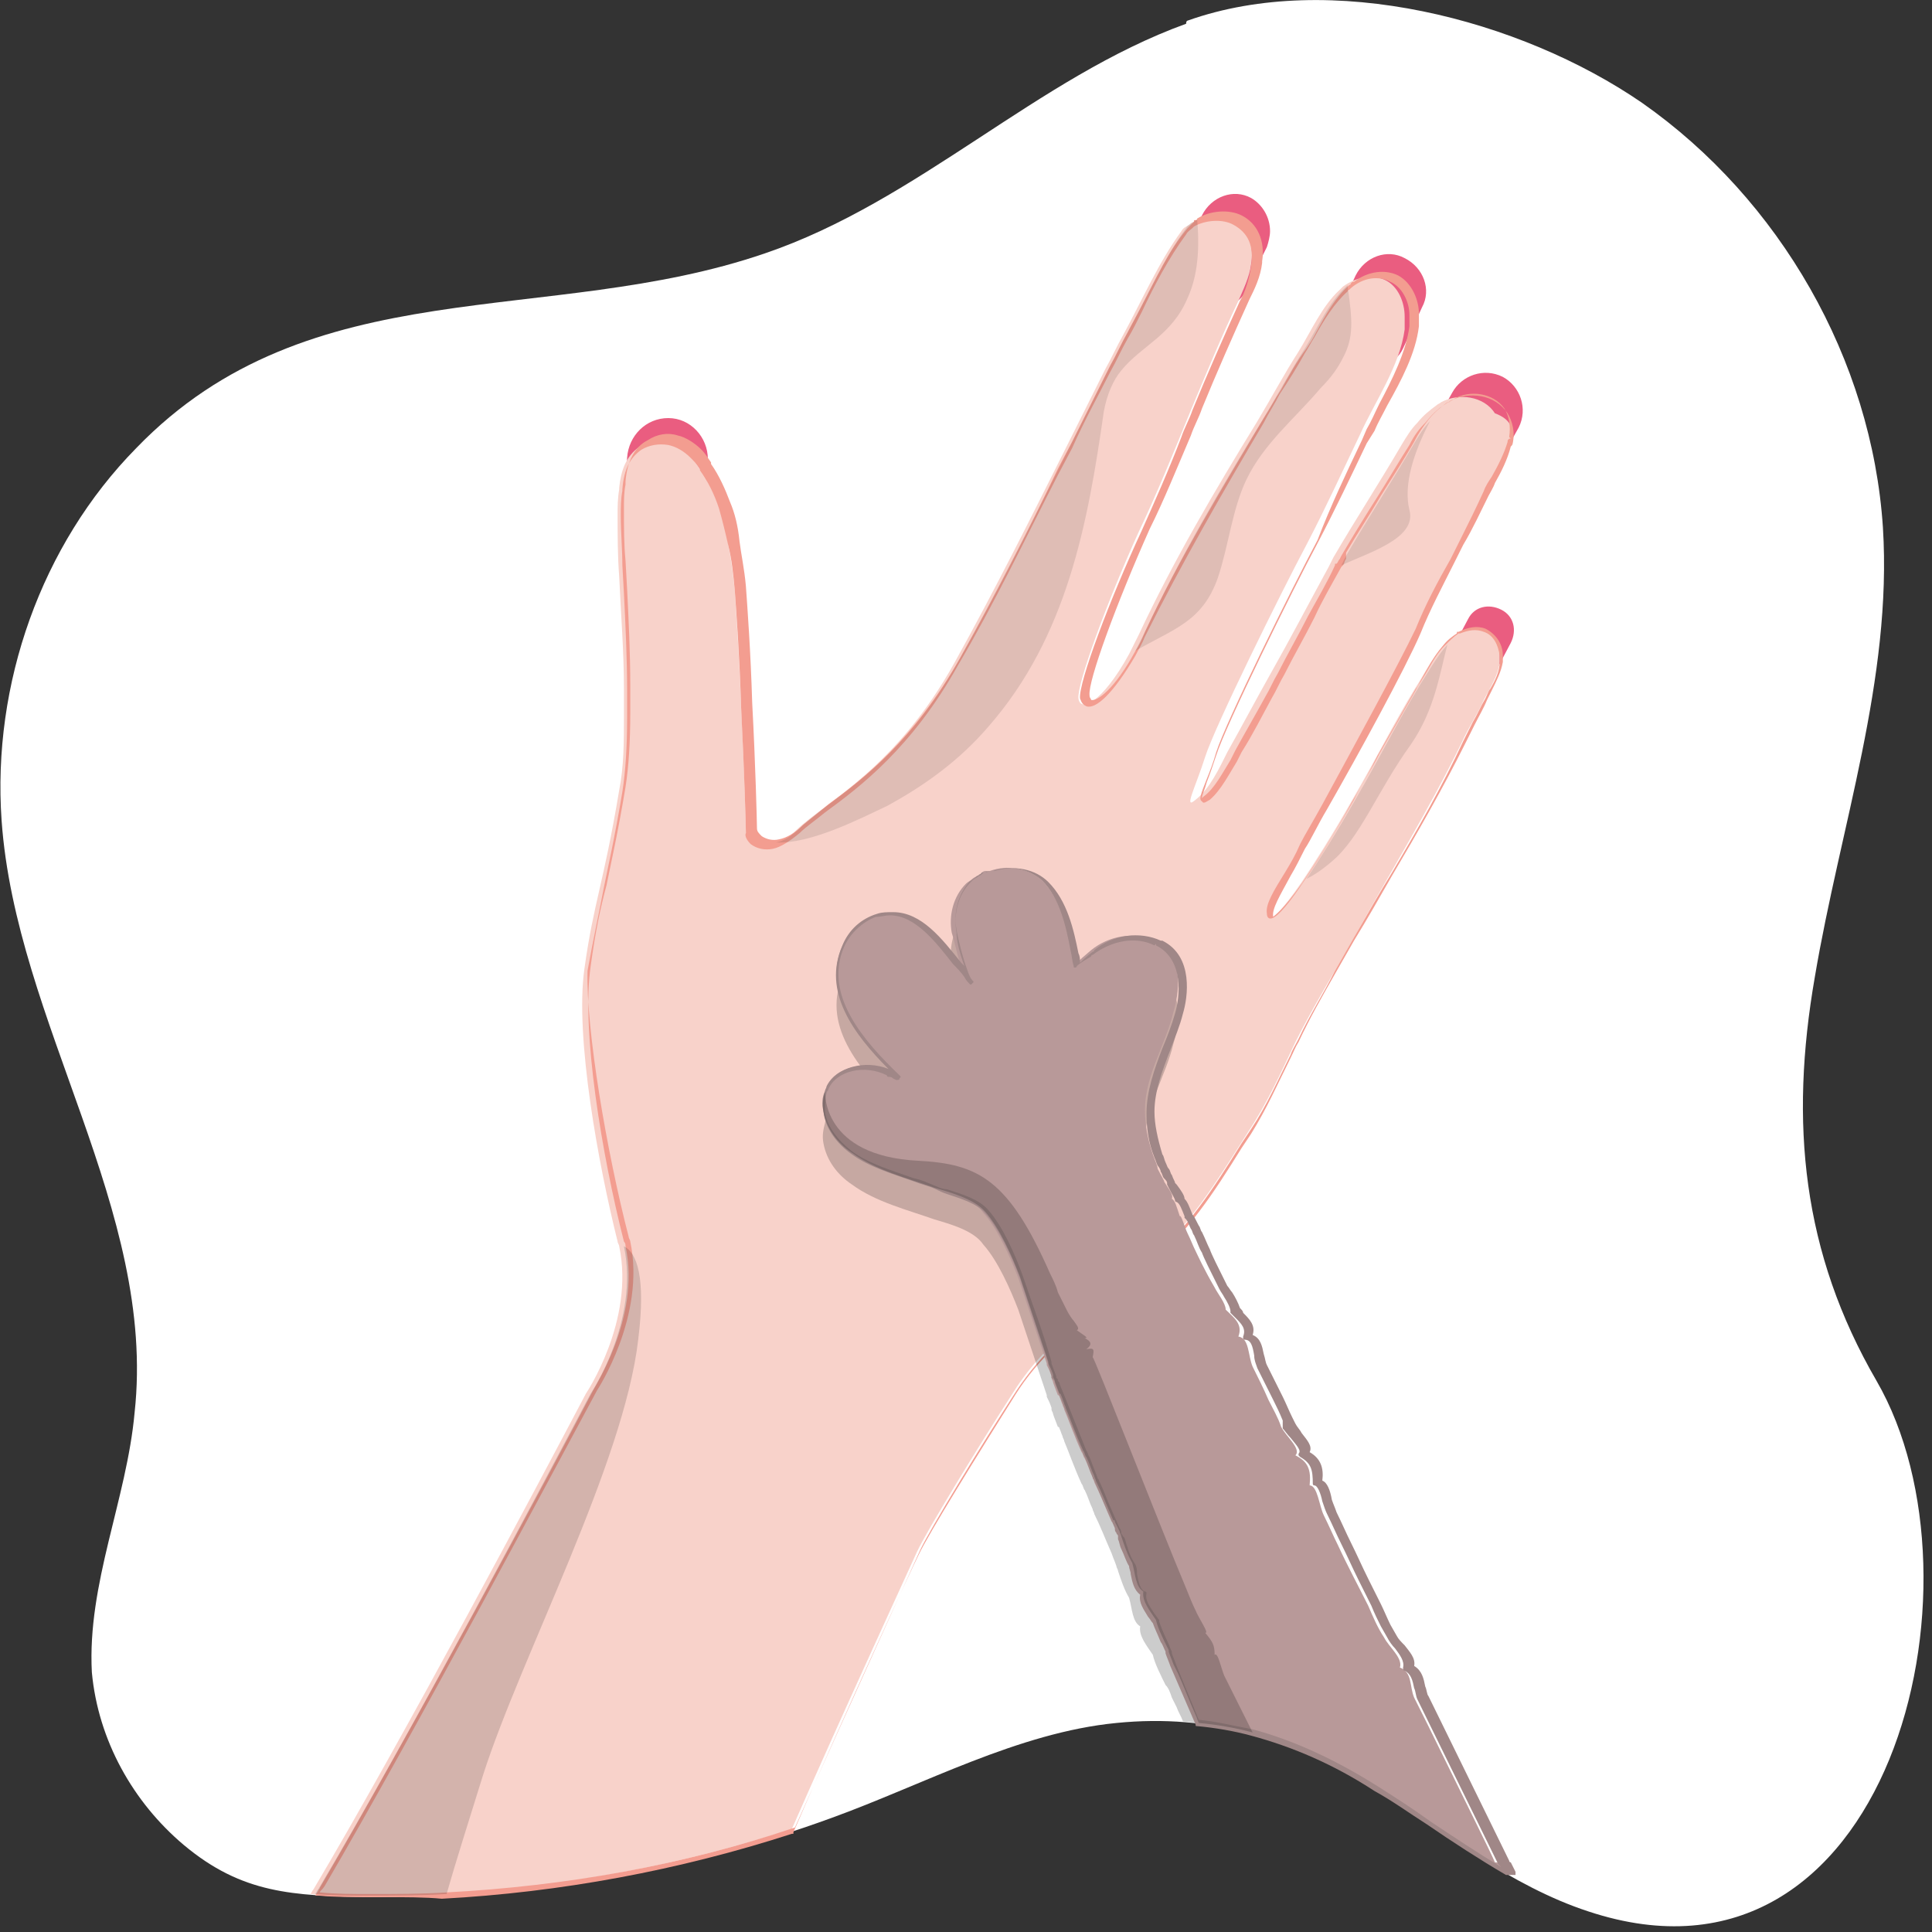 <?xml version="1.0" encoding="UTF-8"?> <!-- Generator: Adobe Illustrator 26.0.1, SVG Export Plug-In . SVG Version: 6.00 Build 0) --> <svg xmlns="http://www.w3.org/2000/svg" xmlns:xlink="http://www.w3.org/1999/xlink" id="Слой_1" x="0px" y="0px" viewBox="0 0 122 122" style="enable-background:new 0 0 122 122;" xml:space="preserve"><rect x="0" y="0" width="122" height="122" fill="#333333" stroke="none"/> <style type="text/css"> .st0{fill:#FFFFFF;} .st1{fill:#EA5D80;} .st2{fill:#F8D2CA;} .st3{fill:#F39D90;} .st4{opacity:0.15;enable-background:new ;} .st5{opacity:0.2;enable-background:new ;} .st6{fill:#B89999;} .st7{fill:#A08787;} .st8{opacity:0.5;} </style> <path class="st0" d="M75,1.3c9-3.2,21-0.1,28.7,5.2c8.7,6.1,14.5,16.2,15.2,26.8c0.6,9.6-2.7,18.9-4.3,28.4 c-1.6,9.2-0.8,17.4,3.9,25.5c7.4,12.8,0.8,39.8-18.2,33.5c-4.9-1.6-9.1-5-13.5-7.7c-5.1-3.2-10.3-4.8-16.3-4.2 c-6.2,0.6-12.2,3.9-18,6c-9.3,3.4-19.3,5-29.2,5c-4.8-0.1-8-0.2-11.7-3.3c-3.2-2.7-5.4-6.6-5.8-10.9C5.5,100,8,94.7,8.5,89.2 C9.9,76.4,1,64.6,0.1,51.8c-0.6-8.6,2.5-17.4,8.5-23.5c11-11.4,26-7.6,39.7-12.3c9.7-3.3,17.2-11.1,26.6-14.5 C74.9,1.3,75,1.3,75,1.3z"></path> <path class="st1" d="M80.2,14.6c0,0.3-0.1,0.7-0.2,1l-0.5,1l-0.7,1.6c-0.6,1.2-2,1.7-3.1,1.1c-0.2-0.1-0.4-0.3-0.6-0.4 c-0.7-0.7-0.9-1.8-0.5-2.7l1-2.1l0.1-0.1l0.2-0.4c0.6-1.2,2-1.7,3.1-1.1C79.7,12.9,80.2,13.7,80.2,14.6z"></path> <path class="st1" d="M85.5,23.1c-1.2-0.6-1.7-2-1.1-3.1l1.2-2.6c0.6-1.2,2-1.7,3.1-1.1c1.2,0.6,1.7,2,1.1,3.1L88.6,22 C88.1,23.1,86.6,23.6,85.5,23.1z"></path> <path class="st1" d="M91.3,30.5c-1.1-0.6-1.6-2-1-3.2l1.4-2.5c0.6-1.1,2-1.6,3.2-1c1.1,0.6,1.6,2,1,3.2l-1.4,2.5 C93.9,30.7,92.5,31.1,91.3,30.5z"></path> <path class="st1" d="M92.4,42.9c-0.8-0.4-1-1.4-0.6-2.1l0.9-1.7c0.4-0.8,1.3-1,2.1-0.6c0.8,0.4,1,1.3,0.6,2.1l-0.9,1.7 C94.1,43.1,93.1,43.3,92.4,42.9z"></path> <path class="st1" d="M42,33.3c-1.4-0.1-2.5-1.2-2.5-2.6l0.1-1.8c0.1-1.4,1.2-2.5,2.6-2.5s2.5,1.2,2.5,2.6l-0.1,1.8 C44.6,32.3,43.4,33.4,42,33.3z"></path> <path class="st2" d="M95.4,27.8C95.4,27.8,95.4,27.8,95.4,27.8c0,0.1,0,0.2-0.1,0.3c-0.3,1.1-0.9,2.1-1.4,3.1c-0.5,1-1,2.1-1.6,3.1 c-0.9,1.8-1.9,3.7-2.8,5.6c-1.3,3-5.9,11.2-7.2,13.6c-1.3,2.4-2.1,3.6-2.1,4.3c0,0.4,0.7-0.2,2-2.1c0.8-1.2,1.9-2.9,3.2-5.2 c1.4-2.4,2.6-4.8,4-7.1c0.4-0.6,1-1.8,1.7-2.6c0.3-0.3,0.6-0.6,0.9-0.8c0,0,0,0,0,0c0.5-0.3,1.1-0.4,1.7-0.2c0.6,0.3,1,0.9,1,1.6v0 c0,0.1,0,0.3,0,0.4c-0.1,0.9-0.6,1.6-1,2.4c-0.4,0.9-1,1.8-1.4,2.7c-2.1,4.3-4.6,8.3-6.9,12.5c-1.2,2.1-2.5,4.2-3.6,6.4 c-0.9,1.9-1.8,3.9-3,5.7c-2.1,3.3-3.6,5.8-6.5,8.4c-2.9,2.7-6.1,4.5-8.3,8c-2.2,3.4-5.5,8.8-6.1,10.1c-0.4,0.9-4.7,10.2-7.9,17.5 c-7.1,2.3-14.6,3.7-22.1,4.1c-1.6,0.1-3.2,0.1-4.9,0.1c-1.2,0-2.4,0-3.4-0.1c0.1-0.1,0.1-0.2,0.2-0.3c5.7-9.6,14.3-25.8,17.2-31.3 c0,0,3.1-4.6,2.1-9.3c0-0.1-0.1-0.2-0.1-0.3c-1.2-4.8-2.7-12.9-2.1-17.2c0.6-4.3,1.2-5.3,2.2-11.3c0.3-1.5,0.3-3.1,0.3-4.7 c0-0.6,0-1.1,0-1.7c0-2.4-0.2-4.8-0.3-7.1c-0.1-1.3-0.1-2.6-0.1-3.9c0-0.5,0-1,0.1-1.6c0,0,0-0.1,0-0.1c0,0,0,0,0,0 c0.1-1,0.4-2,1.3-2.6c0.5-0.3,1.2-0.5,1.8-0.3c0.6,0.1,1,0.5,1.4,0.9c0.2,0.2,0.4,0.5,0.6,0.8c0.5,0.8,0.9,1.6,1.2,2.4 c0.3,0.8,0.5,1.6,0.6,2.5c0.2,0.9,0.3,1.9,0.4,2.8c0.1,1.6,0.3,4.5,0.4,7.4c0.2,3.8,0.3,7.5,0.3,7.9c0,0.5,0.6,1.1,1.6,0.8 c0.5-0.1,1-0.4,1.6-1c1.9-1.8,6.3-3.9,10-10.6c2.5-4.5,4.8-9.1,7.1-13.7c0.8-1.6,1.6-3.2,2.4-4.8c0.4-0.7,0.7-1.4,1.1-2.1 c1.2-2.2,2.3-4.7,3.7-6.6c0.1-0.2,0.3-0.3,0.5-0.4c0,0,0.1-0.1,0.1-0.1c0.8-0.5,1.9-0.6,2.6-0.2c1.1,0.6,1.4,1.7,1.2,2.8v0 c-0.1,0.8-0.5,1.6-0.8,2.3c-1,2.1-2,4.5-3,6.9c-1.1,2.7-2.2,5.4-3.3,7.7c-2,4.4-3.9,9.6-3.8,10.5c0.1,0.9,1.5,0.3,3.2-2.8 c0.2-0.4,0.4-0.8,0.6-1.2c2.2-4.7,4.8-9.1,7.5-13.5c0.9-1.5,1.7-3,2.6-4.4c0.8-1.3,1.5-2.9,2.6-3.9c0,0,0.1-0.1,0.1-0.1 c0,0,0.1-0.1,0.1-0.1c0,0,0,0,0,0c0.8-0.6,1.9-0.8,2.7-0.4c0.8,0.4,1.2,1.4,1.2,2.3c0,0.3,0,0.5,0,0.8v0c-0.3,2.3-1.9,4.6-2.8,6.6 c-1.1,2.3-2.2,4.7-3.4,7c-1.6,3-5.8,11.5-6.4,13.4c-0.6,1.9-1.4,3.4-0.6,2.7c0.9-0.7,1.5-2,2-3c0.9-1.6,1.8-3.3,2.7-4.9 c1.3-2.3,2.5-4.6,3.7-6.8c0.1-0.2,0.2-0.4,0.3-0.6c1.4-2.4,2.9-4.7,4.3-7.1c0.3-0.5,0.6-1,1-1.4c0.4-0.5,0.8-0.8,1.2-1.1 c0,0,0,0,0,0c0.1-0.1,0.2-0.1,0.3-0.2c1.1-0.6,2.7-0.4,3.4,0.7C95.5,26.5,95.6,27.2,95.4,27.8z"></path> <path class="st3" d="M24.2,119.8c-0.3,0-0.5,0-0.7,0c-1.2,0-2.4,0-3.4-0.1l-0.2,0l0.2-0.3c0-0.1,0.1-0.1,0.1-0.2 c5.8-9.9,14.7-26.5,17.2-31.3c0-0.1,3.1-4.7,2.1-9.2c0-0.1,0-0.2-0.1-0.3v0C38,72.9,36.7,65.1,37.3,61c0.3-2.2,0.6-3.6,1-5.1 c0.3-1.5,0.7-3.2,1.2-6.2c0.2-1.3,0.3-2.8,0.3-4.7c0-0.6,0-1.1,0-1.7c0-2.1-0.1-4.1-0.2-6.1l-0.1-1.8c-0.1-1-0.1-2.1-0.1-3.2v-0.1 c0-0.5,0-1,0.1-1.5l0-0.1c0,0,0-0.1,0-0.1v0c0.1-1.3,0.6-2.2,1.4-2.6c0.6-0.4,1.3-0.5,1.9-0.3c0.5,0.1,1.1,0.5,1.5,0.9 c0.2,0.2,0.4,0.5,0.6,0.8l0,0.1c0.5,0.7,0.9,1.6,1.2,2.4c0.3,0.7,0.5,1.5,0.6,2.5c0.1,0.8,0.3,1.7,0.4,2.8c0.1,1.4,0.3,4.1,0.4,7.4 c0.2,3.7,0.3,7.5,0.3,7.9c0,0.2,0.1,0.3,0.3,0.5c0.3,0.2,0.7,0.3,1.1,0.2h0c0.5-0.1,1-0.4,1.5-0.9c0.5-0.4,1-0.8,1.6-1.3 c2.2-1.6,5.4-4.1,8.3-9.2c2.2-3.9,4.3-8,6.2-12l0.9-1.7c0.9-1.8,1.7-3.4,2.4-4.8c0.4-0.7,0.7-1.4,1.1-2.1c0.3-0.6,0.6-1.1,0.9-1.7 c0.9-1.7,1.7-3.5,2.9-4.9c0.1-0.1,0.3-0.3,0.4-0.4v-0.1h0.1c0,0,0.1,0,0.1-0.1c0.8-0.5,2-0.6,2.8-0.2c1,0.5,1.5,1.6,1.3,2.9 c0,0,0,0,0,0.1c-0.1,0.9-0.5,1.7-0.8,2.3c-1,2.2-2.1,4.7-3,6.9c-0.2,0.6-0.5,1.1-0.7,1.7c-0.9,2.1-1.7,4.1-2.6,5.9 c-2.1,4.7-3.9,9.6-3.8,10.5c0,0.2,0.1,0.2,0.1,0.3c0.4,0.1,1.5-0.7,2.8-3.1c0.2-0.3,0.4-0.7,0.6-1.2c2.2-4.7,4.9-9.1,7.5-13.5 c0.4-0.6,0.7-1.2,1.1-1.8c0.5-0.9,1-1.8,1.6-2.6c0.2-0.3,0.4-0.6,0.6-1c0.6-1.1,1.2-2.2,2.1-3c0.1,0,0.1-0.1,0.1-0.1 c0,0,0,0,0.1-0.1l0.1,0c0.9-0.7,2-0.8,2.8-0.4c0.9,0.5,1.3,1.6,1.3,2.4c0,0.3,0,0.5,0,0.8v0c-0.2,1.7-1.1,3.4-2,5 c-0.3,0.6-0.6,1.1-0.8,1.6L86.3,28c-1,2.1-2,4.2-3.1,6.3c-1.6,3-5.8,11.5-6.4,13.4c-0.2,0.6-0.4,1.2-0.6,1.7c-0.1,0.4-0.3,0.8-0.3,1 c0,0,0.1-0.1,0.1-0.1c0.7-0.5,1.2-1.5,1.7-2.3c0.1-0.2,0.2-0.4,0.3-0.6c0.6-1.1,1.3-2.3,1.9-3.4c0.3-0.5,0.5-1,0.8-1.5 c0.6-1.2,1.3-2.4,1.9-3.6c0.6-1.1,1.2-2.1,1.7-3.2v-0.1h0.1c0.1-0.1,0.1-0.2,0.2-0.3l0.1-0.2c0.7-1.2,1.5-2.5,2.2-3.6 c0.7-1.1,1.4-2.3,2.1-3.4c0.3-0.6,0.6-1,1-1.4c0.4-0.5,0.8-0.9,1.3-1.2l0,0c0.1-0.1,0.2-0.1,0.3-0.2c1.2-0.6,2.8-0.4,3.6,0.8 c0.3,0.5,0.5,1.2,0.3,2V28c0,0.1,0,0.1-0.1,0.2c-0.2,0.8-0.6,1.6-1,2.3c-0.1,0.3-0.3,0.6-0.4,0.8c-0.5,1-1,2.1-1.6,3.1 c-0.2,0.4-0.4,0.8-0.6,1.2c-0.7,1.4-1.5,2.9-2.1,4.4c-1,2.3-3.9,7.6-5.9,11.1c-0.6,1-1,1.9-1.4,2.5c-0.3,0.6-0.6,1.2-0.9,1.7 c-0.7,1.3-1.2,2.1-1.1,2.6c0.1-0.1,0.6-0.4,1.8-2.1c0.9-1.3,2-3,3.2-5.2c0.6-1,1.1-1.9,1.6-2.9c0.8-1.4,1.6-2.8,2.4-4.2 c0.1-0.1,0.2-0.3,0.3-0.5c0.4-0.7,0.8-1.5,1.4-2.2c0.3-0.4,0.6-0.6,0.9-0.8v-0.1h0.1c0.6-0.3,1.2-0.4,1.7-0.2 c0.6,0.3,1.1,0.9,1.1,1.7v0c0,0.1,0,0.3,0,0.4c-0.1,0.6-0.4,1.2-0.7,1.8c-0.1,0.2-0.2,0.4-0.3,0.6c-0.2,0.5-0.5,1-0.8,1.6 c-0.2,0.4-0.4,0.8-0.6,1.2c-1.4,2.8-3,5.6-4.6,8.3c-0.8,1.4-1.6,2.8-2.4,4.1c-0.4,0.7-0.8,1.4-1.2,2.1c-0.8,1.4-1.6,2.8-2.3,4.3 c-0.2,0.3-0.3,0.6-0.5,1c-0.8,1.6-1.5,3.2-2.5,4.8l-0.6,0.9c-1.8,2.9-3.3,5.2-6,7.6c-0.9,0.8-1.8,1.6-2.7,2.3 c-2.1,1.7-4.1,3.3-5.6,5.7c-2.2,3.5-5.5,8.8-6.1,10.1c-0.4,0.8-4.7,10.1-7.9,17.5l0,0.1l-0.1,0c-7.1,2.3-14.6,3.7-22.1,4.1 C26.9,119.8,25.5,119.8,24.2,119.8z M20.2,119.5c1,0.1,2.1,0.1,3.2,0.1c1.6,0,3.3,0,4.8-0.1c7.5-0.4,14.9-1.7,22-4.1 c3.3-7.4,7.5-16.6,7.9-17.5c0.6-1.3,3.9-6.7,6.1-10.1c1.6-2.4,3.5-4,5.6-5.7c0.9-0.7,1.8-1.5,2.7-2.3c2.6-2.4,4.1-4.7,5.9-7.6 l0.6-0.9c1-1.5,1.7-3.1,2.5-4.7c0.1-0.3,0.3-0.6,0.5-1c0.7-1.5,1.6-2.9,2.3-4.3c0.4-0.7,0.8-1.4,1.2-2.1c0.8-1.4,1.6-2.8,2.4-4.1 c1.6-2.7,3.2-5.5,4.5-8.3c0.2-0.4,0.4-0.8,0.6-1.2c0.3-0.5,0.5-1,0.8-1.5c0.1-0.2,0.2-0.5,0.3-0.6c0.3-0.5,0.6-1.1,0.6-1.7 c0-0.1,0-0.3,0-0.4v0c-0.1-0.7-0.4-1.3-1-1.5c-0.5-0.2-1-0.1-1.5,0.1l-0.1,0c0,0,0,0,0,0c-0.3,0.2-0.6,0.5-0.9,0.8 c-0.6,0.6-1,1.5-1.4,2.1c-0.1,0.2-0.2,0.3-0.3,0.5c-0.8,1.4-1.6,2.8-2.4,4.2c-0.5,1-1.1,1.9-1.6,2.9c-1.2,2.1-2.3,3.9-3.2,5.2 c-1.6,2.4-2,2.3-2.1,2.3c-0.1,0-0.2-0.1-0.2-0.3c-0.1-0.6,0.4-1.4,1.2-2.7c0.3-0.5,0.6-1,0.9-1.7c0.3-0.6,0.8-1.4,1.4-2.5 c1.9-3.5,4.8-8.8,5.9-11.1c0.6-1.5,1.4-3,2.2-4.4c0.2-0.4,0.4-0.8,0.6-1.2c0.5-1,1-2,1.5-3.1c0.1-0.3,0.3-0.6,0.5-0.9 c0.4-0.7,0.8-1.5,1-2.2c0-0.1,0-0.1,0.1-0.2h0h0.1l-0.1-0.1c0.1-0.7,0-1.3-0.3-1.8c-0.7-1-2.2-1.2-3.2-0.6c-0.1,0.1-0.2,0.1-0.3,0.2 l-0.1,0c-0.4,0.3-0.8,0.6-1.2,1.1c-0.3,0.4-0.6,0.8-0.9,1.4c-0.7,1.2-1.4,2.3-2.1,3.4c-0.7,1.2-1.5,2.4-2.2,3.6L85,35.3 c-0.1,0.1-0.1,0.3-0.2,0.4l-0.1,0.1c-0.6,1.1-1.2,2.1-1.7,3.2c-0.6,1.2-1.3,2.4-1.9,3.6c-0.3,0.5-0.5,1-0.8,1.5 c-0.6,1.1-1.2,2.3-1.9,3.4c-0.1,0.2-0.2,0.4-0.3,0.6c-0.5,0.8-1,1.8-1.7,2.4c-0.2,0.1-0.4,0.3-0.5,0.1c-0.2-0.1-0.1-0.4,0.3-1.4 c0.2-0.5,0.4-1,0.6-1.7c0.6-1.9,4.8-10.4,6.4-13.4C84,32,85,29.9,86,27.8l0.3-0.7c0.3-0.5,0.5-1,0.8-1.6c0.8-1.5,1.7-3.3,1.9-4.9v0 c0-0.3,0-0.5,0-0.7c0-0.9-0.5-1.8-1.2-2.1c-0.7-0.4-1.7-0.3-2.5,0.4l0,0c0,0,0,0-0.1,0.1c-0.1,0-0.1,0.1-0.1,0.1 c-0.8,0.7-1.5,1.8-2.1,2.9c-0.2,0.3-0.4,0.7-0.6,1c-0.5,0.9-1,1.7-1.6,2.6c-0.3,0.6-0.7,1.2-1,1.8c-2.6,4.4-5.2,8.9-7.5,13.5 c-0.2,0.5-0.4,0.8-0.6,1.2c-1.4,2.4-2.5,3.4-3.1,3.2c-0.2-0.1-0.3-0.2-0.4-0.5c-0.1-1,1.9-6.3,3.9-10.6c0.8-1.8,1.7-3.8,2.5-5.9 c0.2-0.6,0.5-1.1,0.7-1.7c0.9-2.2,2-4.7,3-6.9c0.3-0.5,0.6-1.4,0.7-2.2v0c0.2-1.3-0.2-2.1-1.1-2.6c-0.7-0.4-1.8-0.3-2.5,0.1 c0,0,0,0,0,0l-0.1,0.1c-0.1,0.1-0.3,0.2-0.4,0.4c-1.1,1.5-2,3.2-2.8,4.9c-0.3,0.6-0.6,1.2-0.9,1.7c-0.4,0.7-0.7,1.4-1.1,2.1 c-0.7,1.4-1.6,3-2.4,4.8l-0.9,1.7c-2,3.9-4,8.1-6.3,12c-2.9,5.2-6.2,7.7-8.4,9.3c-0.6,0.5-1.2,0.9-1.6,1.3c-0.6,0.5-1.2,0.9-1.7,1h0 c-0.5,0.1-1,0-1.4-0.3c-0.2-0.2-0.4-0.5-0.3-0.7c0-0.4-0.1-3.9-0.3-7.9c-0.1-3.3-0.3-6-0.4-7.4c-0.1-1.1-0.2-2-0.4-2.8 c-0.2-0.9-0.4-1.7-0.6-2.4c-0.3-0.9-0.7-1.7-1.2-2.4l0-0.1c-0.2-0.3-0.4-0.5-0.6-0.7c-0.4-0.4-0.9-0.7-1.4-0.8 c-0.6-0.1-1.2,0-1.7,0.3c-0.7,0.5-1.1,1.2-1.2,2.5v0c0,0,0,0,0,0v0.1c-0.1,0.5-0.1,1.1-0.1,1.5v0.1c0,1,0.1,2.1,0.1,3.1l0.1,1.8 c0.1,2,0.2,4.1,0.2,6.1c0,0.6,0,1.1,0,1.7c0,1.9-0.1,3.4-0.3,4.7c-0.5,3-0.9,4.7-1.2,6.2c-0.3,1.6-0.6,2.9-1,5.1 C37,65,38.3,72.7,39.7,78.1v0c0,0.1,0.1,0.2,0.1,0.3c1,4.7-2.1,9.4-2.1,9.4c-2.6,4.8-11.4,21.4-17.2,31.3 C20.3,119.4,20.2,119.4,20.2,119.5z"></path> <path class="st4" d="M40.3,84.6c-0.9,7.8-7.4,20-9.8,27.5c-0.9,2.9-1.7,5.4-2.3,7.5c-1.6,0.1-3.2,0.1-4.9,0.1c-1.2,0-2.4,0-3.4-0.1 c0.1-0.1,0.1-0.2,0.2-0.3c5.7-9.6,14.3-25.8,17.2-31.3c0,0,3.1-4.6,2.1-9.3C40.2,79.1,40.8,80.6,40.3,84.6z"></path> <path class="st5" d="M93.7,117.4c-2.3-1.4-4.5-3-6.8-4.4c-3.9-2.4-7.8-3.9-12.2-4.3c-0.1-0.3-0.3-0.6-0.4-0.9 c-0.1-0.2-0.2-0.4-0.3-0.6c-0.1-0.3-0.2-0.6-0.4-0.8c-0.3-0.6-0.7-1.4-0.8-1.9c-0.4-0.6-0.9-1.2-0.8-1.8c-0.5-0.3-0.5-1.1-0.7-1.8 c-0.3-0.5-0.5-1.1-0.7-1.7c0-0.1-0.1-0.2-0.1-0.3c-0.1-0.3-0.2-0.5-0.3-0.8c-0.4-0.9-0.7-1.7-1.1-2.5c0-0.1-0.1-0.2-0.1-0.3 c-0.2-0.4-0.3-0.8-0.5-1.2c-0.1-0.1-0.1-0.3-0.2-0.4c-0.5-1.1-0.8-2-1.1-2.7c0-0.1-0.1-0.2-0.1-0.3c-0.1-0.2-0.1-0.3-0.2-0.5 c0,0,0-0.1-0.1-0.1c-0.2-0.5-0.3-0.8-0.3-0.8c0-0.1-0.1-0.2-0.1-0.3c0,0,0,0,0-0.1c-0.1-0.3-0.2-0.5-0.3-0.7c0,0,0-0.1,0-0.1 c-0.6-1.8-1.2-3.6-1.8-5.4c-0.5-1.3-1.3-3.1-2.2-4.1C61.5,77.7,60,77.3,59,77c-1.7-0.6-3.7-1.1-5.2-2.2c-0.9-0.6-1.6-1.5-1.8-2.6 c-0.1-0.5,0-0.9,0.1-1.3c0-0.1,0.1-0.2,0.1-0.3c0.6-1.3,2.5-1.6,3.9-1c0,0,0.1,0,0.1,0.1c0.1,0.1,0.2,0.1,0.2,0.1c0,0,0,0,0.1,0 l0.2,0.1c-2.1-2-4.9-5-3.5-8.2c0.4-0.9,1.2-1.6,2.1-1.9c0.3-0.1,0.6-0.1,0.9-0.1c2.1,0,3.6,2.5,4.8,4c0.1,0.1,0.2,0.3,0.3,0.4 c-0.1-0.1-0.3-0.3-0.4-0.6c-0.4-0.8-0.6-2-0.8-2.6c-0.2-1.1,0.1-2.3,0.9-3.1c0.1-0.1,0.3-0.2,0.4-0.3c0.1-0.1,0.2-0.1,0.3-0.2 c0.1,0,0.1-0.1,0.2-0.1c0,0,0.1,0,0.1-0.1c0.1-0.1,0.2-0.1,0.3-0.1c0,0,0.1,0,0.1,0c0,0,0.1,0,0.1,0c1.1-0.4,2.4-0.2,3.3,0.6 c1.4,1.4,1.7,3.6,2.1,5.4v0c0-0.2,0.9-0.9,1-1c1.1-0.9,2.7-1.2,4-0.6c0,0,0,0,0,0c1.7,0.8,1.7,2.8,1.2,4.5c-0.5,2.1-1.8,4-1.8,6.2 c0,1,0.2,1.9,0.5,2.8c0.1,0.3,0.3,0.7,0.3,0.9c0.2,0.4,0.5,0.9,0.4,0.8c0.3,0.5,0.6,0.8,0.5,1.1c0.2,0.1,0.3,0.5,0.5,1.1 c0.1-0.1,0.3,0.7,0.5,1.1c0.2,0.4,0.3,0.7,0.5,1.1c0.1,0.2,0.5,1.1,1.2,2.3c0.2,0.4,0.7,1,0.7,1.4c0.5,0.5,1.1,0.9,0.8,1.7 c0.7,0.1,0.6,1.2,0.9,1.9c0.3,0.7,0.7,1.4,1,2.1c0.3,0.6,0.6,1.1,0.8,1.7c0.3,0.6,1.3,1.4,0.9,1.8c0.8,0.4,1,0.9,0.9,1.9 c0.5,0,0.6,1.3,0.9,1.9c0.3,0.6,0.6,1.3,0.9,1.9c0.6,1.3,1.3,2.6,1.9,3.8c0.3,0.7,0.6,1.4,1,2c0.3,0.6,1.2,1.3,1,1.9 c0.8,0.3,0.6,1.2,0.9,1.9c0.3,0.6,0.6,1.2,0.9,1.8C91.8,113.6,92.9,115.8,93.7,117.4z"></path> <path class="st6" d="M95.1,118.3c-2.8-1.6-5.5-3.6-8.3-5.3c-2.5-1.6-5.1-2.8-7.8-3.5c-1.1-0.3-2.3-0.5-3.4-0.6 c-0.1-0.2-0.1-0.3-0.2-0.5c-0.4-0.9-0.7-1.7-1.1-2.6c-0.1-0.2-0.2-0.4-0.3-0.6c-0.1-0.3-0.2-0.5-0.3-0.8c0,0,0-0.1,0-0.1 c-0.3-0.6-0.7-1.4-0.8-1.9c-0.4-0.6-0.9-1.2-0.8-1.8c-0.5-0.3-0.5-1.1-0.7-1.8c-0.3-0.5-0.5-1.1-0.7-1.7c0-0.1-0.1-0.2-0.1-0.3 c-0.1-0.2-0.2-0.4-0.3-0.6c0-0.1,0-0.1-0.1-0.1c-0.4-0.9-0.7-1.7-1.1-2.5c0-0.1-0.1-0.2-0.1-0.3c-0.2-0.4-0.3-0.8-0.5-1.2 c-0.1-0.1-0.1-0.3-0.2-0.4c-0.5-1.1-0.8-2-1.1-2.7c0-0.1-0.1-0.2-0.1-0.3c-0.1-0.2-0.1-0.3-0.2-0.5c0,0,0-0.1-0.1-0.1 c-0.2-0.5-0.3-0.8-0.3-0.8c0-0.1-0.1-0.2-0.1-0.3c0,0,0,0,0-0.1c-0.1-0.3-0.2-0.5-0.3-0.7c0,0,0-0.1,0-0.1c-0.6-1.8-1.2-3.6-1.8-5.4 c-0.5-1.3-1.3-3.1-2.2-4.1C61.5,75.7,60,75.3,59,75c-1.7-0.6-3.7-1.1-5.2-2.2c-0.9-0.6-1.6-1.5-1.8-2.6c-0.1-0.5,0-0.9,0.1-1.3 c0-0.1,0.1-0.2,0.1-0.3c0.6-1.3,2.5-1.6,3.9-1c0,0,0.1,0,0.1,0.1c0.1,0.1,0.2,0.1,0.2,0.1c0,0,0,0,0.1,0l0.2,0.1 c-2.1-2-4.9-5-3.5-8.2c0.4-0.9,1.2-1.6,2.1-1.9c0.3-0.1,0.6-0.1,0.9-0.1c2.1,0,3.6,2.5,4.8,4c0.1,0.1,0.2,0.3,0.3,0.4 c-0.1-0.1-0.3-0.3-0.4-0.6c-0.4-0.8-0.6-2-0.8-2.6c-0.2-1.1,0.1-2.3,0.9-3.1c0.1-0.1,0.3-0.2,0.4-0.3c0.1-0.1,0.2-0.1,0.3-0.2 c0.1,0,0.1-0.1,0.2-0.1c0,0,0.1,0,0.1-0.1c0.1-0.1,0.2-0.1,0.3-0.1c0,0,0.1,0,0.1,0c0,0,0.1,0,0.1,0c1.1-0.4,2.4-0.2,3.3,0.6 c1.4,1.4,1.7,3.6,2.1,5.4v0c0-0.2,0.9-0.9,1-1c1.1-0.9,2.7-1.2,4-0.6c0,0,0,0,0,0c1.7,0.8,1.7,2.8,1.2,4.5c-0.5,2.1-1.8,4-1.8,6.2 c0,1,0.2,1.9,0.5,2.8c0.1,0.3,0.3,0.7,0.3,0.9c0.2,0.4,0.5,0.9,0.4,0.8c0.3,0.5,0.6,0.8,0.5,1.1c0.2,0.1,0.3,0.5,0.5,1.1 c0.1-0.1,0.3,0.7,0.5,1.1c0.2,0.4,0.3,0.7,0.5,1.1c0.1,0.2,0.5,1.1,1.2,2.3c0.2,0.4,0.7,1,0.7,1.4c0.5,0.5,1.1,0.9,0.8,1.7 c0.7,0.1,0.6,1.2,0.9,1.9c0.3,0.6,0.7,1.4,1,2.1c0.3,0.6,0.6,1.1,0.8,1.7c0.3,0.6,1.3,1.4,0.9,1.8c0.8,0.4,1,0.9,0.9,1.9 c0.5,0,0.6,1.3,0.9,1.9c0.3,0.6,0.6,1.3,0.9,1.9c0.6,1.3,1.3,2.6,1.9,3.8c0.3,0.7,0.6,1.4,1,2c0.3,0.6,1.2,1.3,1,1.9 c0.8,0.3,0.6,1.2,0.9,1.9c0.3,0.6,0.6,1.2,0.9,1.8c2.3,4.7,4,8.1,4.2,8.6C94.8,117.6,94.9,117.8,95.1,118.3z"></path> <path class="st7" d="M95.1,118.4C95.1,118.4,95.1,118.4,95.1,118.4c-1.7-1-3.4-2.1-5-3.2c-1.1-0.7-2.2-1.5-3.3-2.1 c-2.6-1.7-5.2-2.8-7.8-3.5c-1.1-0.3-2.3-0.5-3.4-0.6c-0.1,0-0.1,0-0.1-0.1l-1.6-3.7c-0.1-0.3-0.2-0.5-0.3-0.8c0,0,0-0.1,0-0.1 c-0.1-0.2-0.2-0.5-0.3-0.6c-0.2-0.5-0.4-0.9-0.5-1.2c-0.1-0.1-0.2-0.3-0.3-0.4c-0.3-0.5-0.6-0.9-0.5-1.4c-0.4-0.3-0.5-0.8-0.6-1.3 c0-0.2-0.1-0.3-0.1-0.5c-0.2-0.3-0.3-0.7-0.5-1.1c-0.1-0.2-0.1-0.4-0.2-0.6L70.6,97c0-0.1-0.1-0.1-0.1-0.2c-0.1-0.1-0.1-0.2-0.1-0.3 l-0.7-1.6c-0.2-0.5-0.4-0.9-0.6-1.4c0-0.1-0.1-0.1-0.1-0.2L68.5,92c-0.1-0.1-0.1-0.3-0.2-0.4l-1.4-3.5c-0.2-0.5-0.3-0.8-0.3-0.8 c0-0.1,0-0.1-0.1-0.2L66.4,87c0,0,0,0,0-0.1l-0.2-0.7c0,0,0,0,0-0.1c0,0,0,0,0,0c-0.6-1.7-1.2-3.6-1.8-5.4c-0.5-1.3-1.3-3.1-2.2-4.1 c-0.5-0.6-1.5-0.9-2.4-1.2c-0.3-0.1-0.5-0.2-0.7-0.3c-0.4-0.2-0.9-0.3-1.4-0.5c-1.4-0.5-2.8-0.9-3.9-1.7c-1-0.7-1.7-1.7-1.8-2.7 c-0.1-0.5-0.1-0.9,0.1-1.3c0,0,0,0,0,0c0-0.1,0.1-0.2,0.1-0.3c0.6-1.2,2.4-1.7,3.9-1.1c-2.2-2.2-4.2-4.9-2.9-7.8 c0.4-1,1.2-1.7,2.2-2c0.3-0.1,0.6-0.1,1-0.1c1.8,0,3.1,1.7,4.3,3.2c0.1,0.1,0.1,0.1,0.2,0.2c-0.3-0.8-0.5-1.6-0.5-2.1 c-0.2-1.2,0.1-2.4,0.9-3.2c0.1-0.1,0.2-0.2,0.4-0.3c0.1-0.1,0.2-0.1,0.3-0.2c0,0,0.1-0.1,0.1-0.1l0.1,0c0,0,0.1,0,0.1,0 c0.1-0.1,0.2-0.1,0.3-0.1c0.1,0,0.1,0,0.1,0c0.1,0,0.1,0,0.1,0c1.3-0.4,2.6-0.1,3.4,0.7c1.2,1.2,1.6,3,1.9,4.5 c0.1,0.2,0.1,0.4,0.1,0.6c0.2-0.2,0.4-0.4,0.8-0.7c0.1,0,0.1-0.1,0.1-0.1c1.2-1,2.9-1.2,4.2-0.6c0,0,0.1,0,0.1,0 c2,1,1.6,3.6,1.3,4.6c-0.2,0.8-0.5,1.5-0.8,2.3c-0.5,1.3-1,2.6-1,3.9c0,0.8,0.2,1.7,0.5,2.7c0.1,0.1,0.1,0.3,0.2,0.5 c0.1,0.2,0.1,0.3,0.2,0.4c0.1,0.1,0.1,0.3,0.2,0.4c0.1,0.3,0.2,0.4,0.2,0.5l0.1,0.1c0.3,0.4,0.5,0.7,0.5,0.9c0.2,0.2,0.3,0.5,0.5,1 v0c0.1,0.1,0.2,0.3,0.4,0.7c0.1,0.1,0.1,0.3,0.2,0.4c0.2,0.4,0.3,0.7,0.5,1.1l0,0c0.1,0.3,0.5,1.1,1.1,2.3c0.1,0.1,0.2,0.3,0.3,0.4 c0.2,0.3,0.4,0.7,0.5,1c0.1,0.1,0.2,0.2,0.2,0.3c0.4,0.4,0.8,0.8,0.6,1.4c0.5,0.2,0.6,0.7,0.7,1.2c0.1,0.3,0.1,0.5,0.2,0.7l0.1,0.2 c0.3,0.6,0.6,1.2,0.9,1.8c0.2,0.4,0.4,0.9,0.6,1.3l0.2,0.4c0.1,0.2,0.3,0.4,0.4,0.6c0.3,0.4,0.7,0.8,0.5,1.2c0.7,0.4,0.9,1,0.8,1.8 c0.3,0.1,0.5,0.6,0.6,1.2c0.1,0.3,0.2,0.5,0.3,0.8c0.3,0.6,0.6,1.3,0.9,1.9c0.4,0.8,0.7,1.5,1.1,2.3l0.8,1.6 c0.2,0.4,0.4,0.9,0.6,1.3l0.4,0.7c0.1,0.2,0.3,0.4,0.5,0.6c0.3,0.4,0.7,0.8,0.6,1.3c0.5,0.3,0.6,0.8,0.7,1.3 c0.1,0.2,0.1,0.5,0.2,0.6l5.1,10.4c0,0,0,0.1,0.1,0.1l0.3,0.6c0,0.1,0,0.1,0,0.2C95.2,118.4,95.2,118.4,95.1,118.4z M75.7,108.6 c1.1,0.1,2.3,0.4,3.4,0.6c2.6,0.7,5.2,1.9,7.9,3.6c1.1,0.7,2.2,1.4,3.3,2.2c1.5,1,3,2,4.5,2.9l-0.1-0.1c-0.1-0.1-0.1-0.1-0.1-0.1 l-5.1-10.4c-0.1-0.2-0.1-0.5-0.2-0.7c-0.1-0.5-0.2-0.9-0.6-1.1c-0.1,0-0.1-0.1-0.1-0.2c0.1-0.4-0.2-0.8-0.5-1.2 c-0.2-0.2-0.4-0.5-0.5-0.7l-0.4-0.7c-0.2-0.4-0.4-0.8-0.6-1.3l-0.8-1.6c-0.4-0.8-0.7-1.5-1.1-2.3c-0.3-0.6-0.6-1.3-0.9-1.9 c-0.1-0.2-0.2-0.5-0.3-0.8c-0.1-0.5-0.3-1-0.5-1c-0.1,0-0.1-0.1-0.1-0.1c0-0.9-0.1-1.3-0.8-1.7c0,0-0.1-0.1-0.1-0.1 c0-0.1,0-0.1,0-0.1c0.2-0.2-0.1-0.5-0.5-1c-0.2-0.2-0.4-0.5-0.5-0.6L81,89.7c-0.2-0.5-0.4-0.9-0.6-1.3c-0.3-0.6-0.6-1.2-0.9-1.8 l-0.1-0.2c-0.1-0.3-0.2-0.5-0.2-0.8c-0.1-0.6-0.2-1-0.6-1c0,0-0.1,0-0.1-0.1c0,0,0-0.1,0-0.1c0.2-0.5-0.1-0.8-0.5-1.2 c-0.1-0.1-0.2-0.2-0.3-0.3c0,0,0-0.1,0-0.1c0-0.2-0.2-0.6-0.4-0.9c-0.1-0.2-0.2-0.3-0.3-0.5c-0.6-1.2-1-2-1.1-2.3l0,0 c-0.2-0.3-0.3-0.7-0.5-1.1c-0.1-0.1-0.1-0.3-0.2-0.4c-0.1-0.2-0.2-0.5-0.3-0.6c0,0-0.1-0.1-0.1-0.1l0-0.1c-0.2-0.5-0.3-0.8-0.5-0.9 c-0.1,0-0.1-0.1-0.1-0.1c0-0.1-0.2-0.4-0.4-0.8l-0.1-0.2c0,0,0-0.1,0-0.1c0-0.1-0.1-0.2-0.2-0.3c-0.1-0.1-0.1-0.3-0.2-0.4 c0-0.1-0.1-0.3-0.2-0.4c-0.1-0.2-0.1-0.3-0.2-0.5c-0.4-1-0.5-1.9-0.5-2.8c0-1.4,0.5-2.8,1-4.1c0.3-0.7,0.6-1.5,0.8-2.2 c0.3-1,0.6-3.4-1.2-4.3l0-0.1l-0.1,0.1c-1.2-0.6-2.7-0.3-3.9,0.6c0,0-0.1,0-0.1,0.1C68.2,60.8,68,61,68,61c0,0.1-0.1,0.1-0.1,0.1 c-0.1,0-0.1,0-0.1-0.1c-0.1-0.3-0.1-0.6-0.2-1c-0.3-1.6-0.7-3.3-1.8-4.4c-0.8-0.7-2-1-3.1-0.6h0c0,0,0,0-0.1,0c-0.1,0-0.1,0-0.1,0 c-0.1,0-0.2,0.1-0.3,0.1c0,0-0.1,0-0.1,0l-0.1,0c0,0-0.1,0.1-0.1,0.1c-0.1,0.1-0.2,0.1-0.3,0.2c-0.1,0.1-0.3,0.2-0.4,0.3 c-0.7,0.8-1,1.9-0.8,3c0.1,0.6,0.4,1.8,0.7,2.6c0.1,0.3,0.2,0.5,0.3,0.6c0.1,0.1,0.1,0.1,0,0.2s-0.1,0.1-0.2,0 c-0.1-0.1-0.2-0.2-0.3-0.4c-0.2-0.3-0.5-0.6-0.7-0.8c-1.1-1.4-2.4-3.1-4-3.1c-0.3,0-0.6,0.1-0.9,0.1c-0.8,0.3-1.6,1-2,1.9 c-1.3,3,1.2,5.9,3.5,8.1c0.1,0.1,0.1,0.1,0,0.2c0,0.1-0.1,0.1-0.2,0.1l-0.2-0.1v-0.1c0,0,0,0,0,0l0,0.1c-0.1-0.1-0.2-0.1-0.3-0.1 c-0.1,0-0.1-0.1-0.1-0.1c-1.4-0.7-3.2-0.3-3.7,0.9c0,0.1-0.1,0.1-0.1,0.2c-0.1,0.4-0.1,0.8-0.1,1.2c0.1,0.9,0.8,1.8,1.7,2.5 c1.1,0.8,2.5,1.2,3.9,1.7c0.5,0.1,0.9,0.3,1.4,0.5c0.2,0.1,0.5,0.2,0.7,0.2c0.9,0.3,2,0.6,2.6,1.3c0.9,1,1.7,2.8,2.2,4.2 c0.6,1.8,1.3,3.6,1.8,5.4c0,0,0,0,0,0.1v0l0.3,0.8c0,0,0,0,0,0.1l0.1,0.1c0,0.1,0,0.1,0.1,0.2c0,0.1,0.1,0.3,0.3,0.8l1.4,3.5 c0.1,0.1,0.1,0.3,0.2,0.4l0.5,1.3c0,0.1,0.1,0.1,0.1,0.2c0.2,0.4,0.4,0.9,0.6,1.4l0.7,1.6c0.1,0.1,0.1,0.2,0.1,0.3 c0,0.1,0.1,0.1,0.1,0.2l0.1,0.1c0.1,0.2,0.1,0.4,0.2,0.6c0.1,0.4,0.3,0.8,0.5,1.1v0c0.1,0.2,0.1,0.4,0.1,0.6c0.1,0.5,0.2,1,0.5,1.1 c0.1,0,0.1,0.1,0.1,0.1c-0.1,0.5,0.2,0.8,0.5,1.3c0.1,0.1,0.2,0.3,0.3,0.4c0,0,0,0,0,0.1c0.1,0.3,0.3,0.8,0.5,1.2 c0.1,0.2,0.2,0.5,0.3,0.7c0,0,0,0,0,0.1c0.1,0.3,0.2,0.5,0.3,0.8L75.7,108.6z"></path> <path class="st5" d="M79.1,109.4c-1.1-0.3-2.3-0.5-3.4-0.6c-0.1-0.2-0.1-0.3-0.2-0.5c-0.4-0.9-0.7-1.7-1.1-2.6 c-0.1-0.2-0.2-0.4-0.3-0.6c-0.1-0.3-0.2-0.5-0.3-0.8c0,0,0-0.1,0-0.1c-0.3-0.6-0.7-1.4-0.8-1.9c-0.4-0.6-0.9-1.2-0.8-1.8 c-0.5-0.3-0.5-1.1-0.7-1.8c-0.3-0.5-0.5-1.1-0.7-1.7c0-0.1-0.1-0.2-0.1-0.3c-0.1-0.2-0.2-0.4-0.3-0.6c0-0.1,0-0.1-0.1-0.1 c-0.4-0.9-0.7-1.7-1.1-2.5c0-0.1-0.1-0.2-0.1-0.3c-0.2-0.4-0.3-0.8-0.5-1.2c-0.1-0.1-0.1-0.3-0.2-0.4c-0.5-1.1-0.8-2-1.1-2.7 c0-0.1-0.1-0.2-0.1-0.3c-0.1-0.2-0.1-0.3-0.2-0.5c0,0,0-0.1-0.1-0.1c-0.2-0.5-0.3-0.8-0.3-0.8c0-0.1-0.1-0.2-0.1-0.3c0,0,0,0,0-0.1 c-0.1-0.3-0.2-0.5-0.3-0.7c0,0,0-0.1,0-0.1c-0.6-1.8-1.2-3.6-1.8-5.4c-0.5-1.3-1.3-3.1-2.2-4.1c-0.7-0.8-2.2-1.2-3.2-1.5 c-1.7-0.6-3.7-1.1-5.2-2.2c-0.9-0.6-1.6-1.5-1.8-2.6c-0.1-0.5,0-0.9,0.1-1.3c0,0.1-0.2,4.1,5.9,4.4c3.8,0.2,5.7,1.2,8.3,7.1 c0.2,0.4,0.4,0.8,0.5,1.2c0.2,0.4,0.4,0.8,0.6,1.2c0.1,0.2,0.3,0.5,0.4,0.6c0.2,0.3,0.4,0.5,0.2,0.6c0.4,0.3,0.8,0.5,0.5,0.5 c0.4,0.2,0.5,0.4,0.1,0.7c0.5-0.1,0.5,0,0.4,0.5c0.1,0,4.3,10.8,5.9,14.6c0.2,0.5,0.4,1,0.6,1.4c0.2,0.5,0.9,1.5,0.6,1.4 c0.5,0.6,0.6,0.8,0.6,1.4c0.2-0.2,0.4,0.8,0.6,1.3C77.4,106,78.1,107.4,79.1,109.4z"></path> <g class="st8"> <path class="st5" d="M75,18.8c-1,2.4-2.9,3-4.2,4.6c-0.5,0.6-0.9,1.5-1.1,2.6c-1,7-2.3,14.2-7.3,19.9c-1.8,2.1-4,3.7-6.4,5 c-1.7,0.8-4.8,2.4-7,2.3c0.5-0.1,1-0.4,1.6-1c1.9-1.8,6.3-3.9,10-10.6c2.5-4.5,4.8-9.1,7.1-13.7c0.8-1.6,1.6-3.2,2.4-4.8 c0.4-0.7,0.7-1.4,1.1-2.1c1.2-2.2,2.3-4.7,3.7-6.6c0.1-0.2,0.3-0.3,0.5-0.4l0.1-0.1l0.1,0C75.8,16.2,75.5,17.7,75,18.8z"></path> <path class="st5" d="M84.8,22.6c-0.3,0.6-0.7,1.2-1.4,1.9c-1.6,1.9-3.6,3.5-4.7,5.8c-0.9,1.9-1.1,4.1-1.8,6.2 c-1,2.8-2.8,3.2-5.2,4.6c0.2-0.4,0.4-0.8,0.6-1.2c2.2-4.7,4.8-9.1,7.5-13.5c0.9-1.5,1.7-3,2.6-4.4c0.8-1.3,1.5-2.9,2.6-3.9 c0,0,0.1-0.1,0.1-0.1c0,0,0,0.1,0,0.1C85.4,20.2,85.5,21.3,84.8,22.6z"></path> <path class="st5" d="M89,32.2c0.5,1.8-2.6,2.7-4.3,3.5c0.1-0.2,0.2-0.4,0.3-0.6c1.4-2.4,2.9-4.7,4.3-7.1c0.3-0.5,0.6-1,1-1.4 C89.3,28.5,88.6,30.6,89,32.2z"></path> <path class="st5" d="M91.4,40.7c-0.5,1.9-0.8,4.1-2.3,6.3c-2.1,2.9-3.2,5.9-5,7.4c-0.7,0.6-1.2,0.9-1.6,1.1 c0.8-1.2,1.9-2.9,3.2-5.2c1.4-2.4,2.6-4.8,4-7.1C90.1,42.6,90.7,41.5,91.4,40.7z"></path> </g> </svg> 